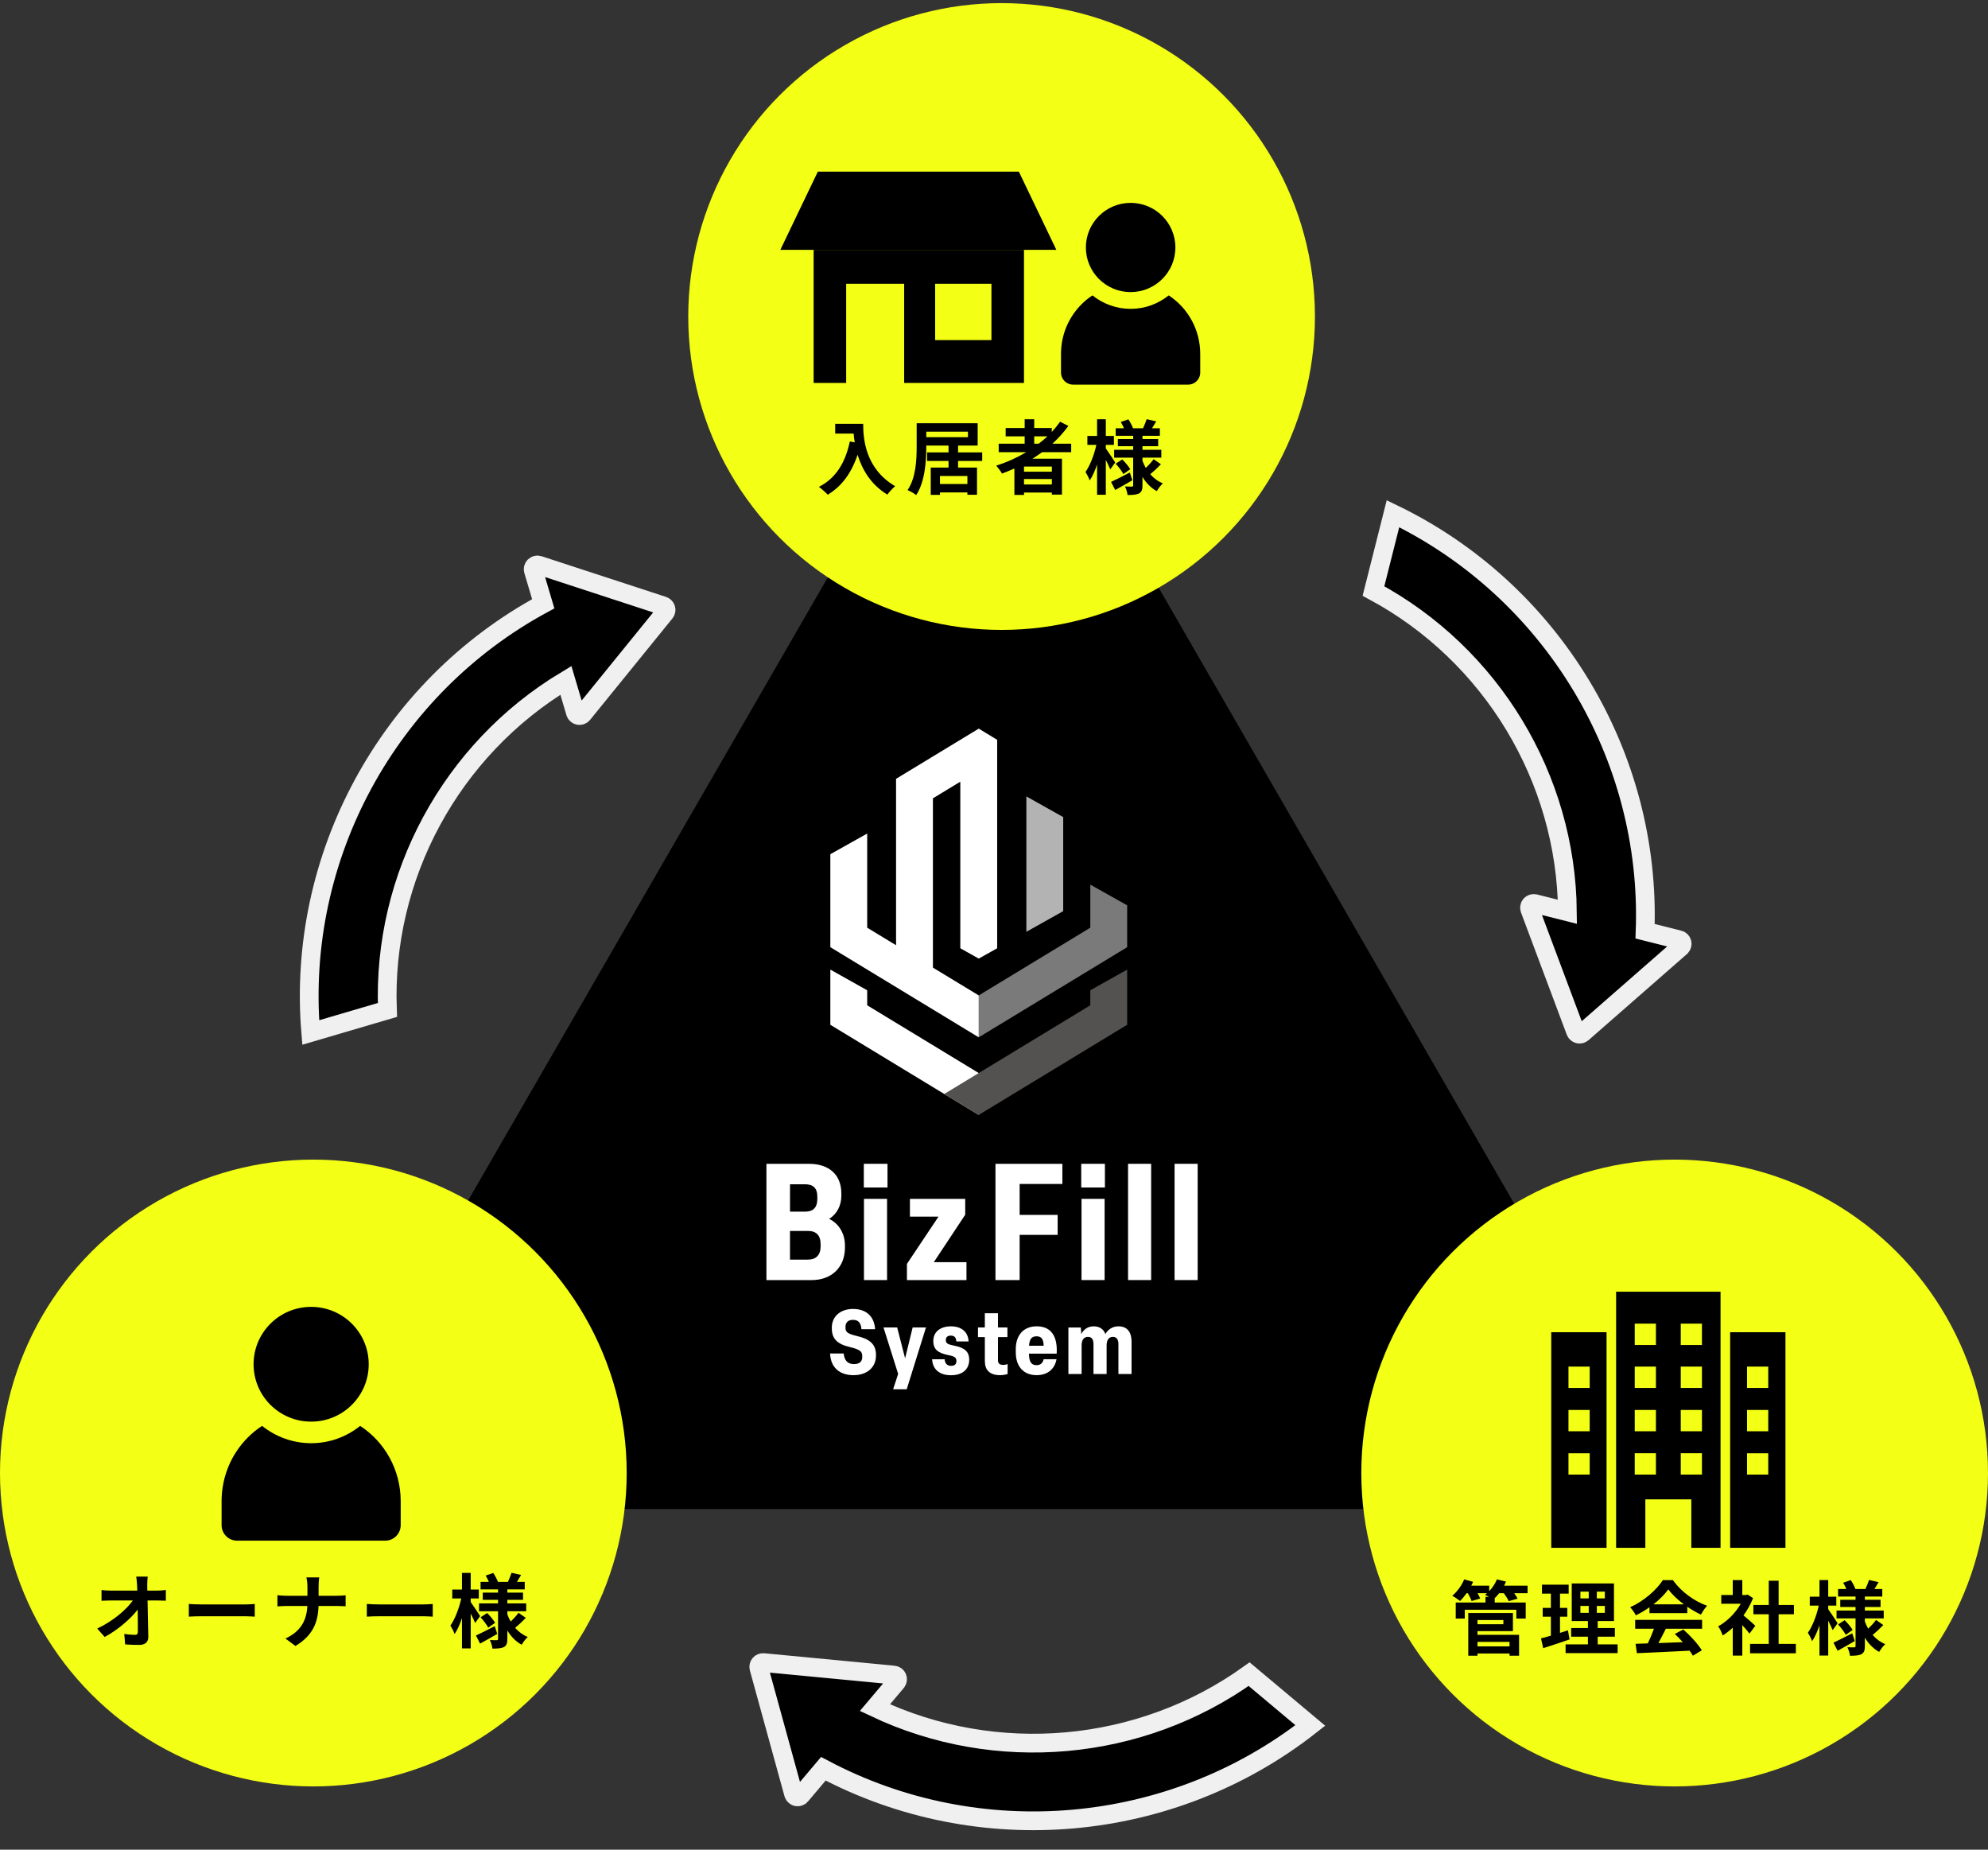 <svg width="344" height="320" viewBox="0 0 344 320" fill="none" xmlns="http://www.w3.org/2000/svg">
<rect x="0" y="0" width="344" height="320" fill="#333333" stroke="none"/>
<path d="M171.35 51.203L292.521 261.077H50.18L171.35 51.203Z" fill="black"/>
<ellipse cx="54.221" cy="254.838" rx="54.221" ry="54.221" fill="#F3FF14"/>
<path d="M42.881 248.691C43.634 247.936 44.46 247.255 45.351 246.684C47.682 248.552 50.641 249.679 53.847 249.679C57.053 249.679 59.995 248.552 62.326 246.684C66.543 249.446 69.336 254.25 69.336 259.715V263.854C69.336 265.336 68.141 266.54 66.668 266.54H41.012C39.539 266.54 38.344 265.336 38.344 263.854V259.715C38.344 255.407 40.077 251.501 42.884 248.691H42.881Z" fill="black"/>
<path d="M53.841 245.95C48.337 245.95 43.879 241.507 43.879 236.022C43.879 230.537 48.337 226.094 53.841 226.094C59.344 226.094 63.803 230.537 63.803 236.022C63.803 241.507 59.342 245.95 53.841 245.95Z" fill="black"/>
<path d="M25.562 272.759C25.506 273.193 25.478 273.739 25.478 274.173C25.478 274.481 25.492 274.817 25.492 275.181H27.242C27.704 275.181 28.362 275.125 28.698 275.069V276.931C28.25 276.917 27.718 276.889 27.34 276.889H25.534C25.576 278.933 25.632 281.271 25.66 283.161C25.674 284.057 25.156 284.575 24.092 284.575C23.238 284.575 22.454 284.547 21.656 284.491L21.502 282.671C22.132 282.783 22.888 282.839 23.364 282.839C23.714 282.839 23.854 282.657 23.854 282.251C23.854 281.313 23.854 279.913 23.826 278.471C22.594 280.081 20.326 282.027 18.114 283.203L16.826 281.747C19.556 280.459 21.866 278.485 22.986 276.889H19.164C18.66 276.889 18.058 276.917 17.568 276.945V275.083C17.974 275.139 18.646 275.181 19.122 275.181H23.756C23.742 274.817 23.728 274.481 23.714 274.173C23.672 273.571 23.63 273.123 23.574 272.759H25.562ZM32.674 277.491C33.178 277.533 34.2 277.575 34.928 277.575H42.446C43.104 277.575 43.72 277.519 44.084 277.491V279.689C43.748 279.675 43.034 279.619 42.446 279.619H34.928C34.13 279.619 33.192 279.647 32.674 279.689V277.491ZM53.198 274.537C53.198 274.061 53.142 273.333 53.016 272.899H55.242C55.158 273.333 55.13 274.103 55.13 274.551V276.077H58.28C58.924 276.077 59.512 276.021 59.806 275.993V277.897C59.512 277.883 58.826 277.841 58.266 277.841H55.116C55.032 280.655 54.15 282.951 51.126 284.757L49.39 283.469C52.134 282.223 53.072 280.207 53.184 277.841H49.614C48.998 277.841 48.438 277.883 48.004 277.911V275.979C48.424 276.021 48.998 276.077 49.558 276.077H53.198V274.537ZM63.474 277.491C63.978 277.533 65 277.575 65.728 277.575H73.246C73.904 277.575 74.52 277.519 74.884 277.491V279.689C74.548 279.675 73.834 279.619 73.246 279.619H65.728C64.93 279.619 63.992 279.647 63.474 279.689V277.491ZM83.074 279.591L82.22 280.781C82.052 280.375 81.758 279.745 81.45 279.143V285.177H79.938V279.941C79.574 281.019 79.14 281.999 78.664 282.699C78.51 282.237 78.174 281.607 77.936 281.229C78.72 280.137 79.462 278.191 79.812 276.539H78.258V274.999H79.938V272.115H81.45V274.999H82.85V276.539H81.45V277.155C81.828 277.673 82.836 279.213 83.074 279.591ZM85.608 281.327L86.042 282.671C85.062 283.245 83.97 283.861 83.074 284.351L82.36 282.951C83.186 282.573 84.418 281.943 85.608 281.327ZM83.158 279.801L84.292 279.059C84.81 279.563 85.398 280.277 85.678 280.753L84.488 281.593C84.236 281.103 83.662 280.347 83.158 279.801ZM89.724 279.017L90.984 279.899C90.396 280.515 89.682 281.173 89.136 281.621C89.738 282.307 90.466 282.853 91.32 283.203C90.97 283.511 90.508 284.127 90.27 284.547C89.248 283.987 88.422 283.133 87.792 282.083V283.539C87.792 284.295 87.652 284.687 87.204 284.939C86.742 285.177 86.084 285.219 85.216 285.219C85.16 284.785 84.978 284.141 84.768 283.735C85.244 283.763 85.79 283.763 85.958 283.763C86.126 283.763 86.182 283.693 86.182 283.525V278.751H82.892V277.393H86.182V276.777H83.536V275.531H86.182V274.971H83.158V273.669H84.586C84.446 273.305 84.236 272.913 84.04 272.577L85.356 272.129C85.678 272.619 86.014 273.249 86.154 273.669H87.89C88.1 273.193 88.38 272.549 88.52 272.101L90.172 272.479C89.92 272.899 89.668 273.319 89.444 273.669H90.802V274.971H87.792V275.531H90.508V276.777H87.792V277.393H91.054V278.751H87.792V279.297C87.946 279.731 88.142 280.137 88.366 280.529C88.856 280.067 89.402 279.479 89.724 279.017Z" fill="black"/>
<ellipse cx="289.779" cy="254.838" rx="54.221" ry="54.221" fill="#F3FF14"/>
<g clip-path="url(#clip0_1961_37431)">
<path d="M268.426 230.484V267.781H277.997V230.484H268.426ZM275.077 255.108H271.405V251.419H275.077V255.108ZM275.077 247.614H271.405V243.924H275.077V247.614ZM275.077 240.119H271.405V236.425H275.077V240.119Z" fill="black"/>
<path d="M288.687 223.473H279.648V267.782H284.706V259.391H292.663V267.782H297.72V223.473H288.682H288.687ZM286.539 255.11H282.872V251.415H286.539V255.11ZM286.539 247.615H282.872V243.926H286.539V247.615ZM286.539 240.121H282.872V236.426H286.539V240.121ZM286.539 232.692H282.872V228.997H286.539V232.692ZM294.501 255.11H290.834V251.415H294.501V255.11ZM294.501 247.615H290.834V243.926H294.501V247.615ZM294.501 240.121H290.834V236.426H294.501V240.121ZM294.501 232.692H290.834V228.997H294.501V232.692Z" fill="black"/>
<path d="M299.383 230.484V267.781H308.954V230.484H299.383ZM302.303 251.419H305.975V255.108H302.303V251.419ZM302.303 243.924H305.975V247.614H302.303V243.924ZM302.303 236.425H305.975V240.119H302.303V236.425Z" fill="black"/>
</g>
<path d="M261.206 284.049H255.662V284.833H261.206V284.049ZM260.142 280.269H255.662V280.997H260.142V280.269ZM255.662 282.187V282.831H262.858V286.443H261.206V286.065H255.662V286.443H254.066V279.065H261.794V282.187H255.662ZM264.328 274.333V275.635H262.018C262.256 275.971 262.48 276.307 262.606 276.573L261.066 277.007C260.912 276.643 260.562 276.097 260.226 275.635H259.414C259.162 275.957 258.896 276.237 258.644 276.489V277.245H264.006V280.017H262.382V278.491H253.464V280.017H251.896V277.245H257.048V276.265H257.664C257.412 276.125 257.146 275.999 256.964 275.915C257.076 275.831 257.202 275.733 257.314 275.635H255.676C255.872 275.971 256.04 276.307 256.138 276.559L254.64 276.979C254.528 276.629 254.276 276.097 253.996 275.635H253.772C253.408 276.153 253.016 276.615 252.652 276.979C252.33 276.713 251.672 276.265 251.294 276.083C252.134 275.383 252.932 274.305 253.352 273.241L254.906 273.661C254.808 273.885 254.696 274.109 254.584 274.333H257.692V275.271C258.252 274.697 258.728 273.969 259.022 273.241L260.604 273.619C260.506 273.857 260.394 274.095 260.268 274.333H264.328ZM271.314 282.061L271.594 283.629C270.054 284.175 268.374 284.707 267.03 285.141L266.652 283.447C267.142 283.321 267.716 283.167 268.36 282.985V279.695H266.946V278.169H268.36V275.705H266.82V274.151H271.44V275.705H269.942V278.169H271.202V279.695H269.942V282.495C270.404 282.355 270.866 282.215 271.314 282.061ZM273.47 277.833V279.037H274.912V277.833H273.47ZM273.47 275.355V276.531H274.912V275.355H273.47ZM277.698 276.531V275.355H276.312V276.531H277.698ZM277.698 279.037V277.833H276.312V279.037H277.698ZM276.466 284.483H279.91V285.995H270.908V284.483H274.772V283.153H271.874V281.655H274.772V280.451H271.972V273.941H279.28V280.451H276.466V281.655H279.434V283.153H276.466V284.483ZM286.112 277.553H291.362C290.284 276.741 289.318 275.831 288.674 274.963C288.072 275.817 287.176 276.727 286.112 277.553ZM285.426 279.079V278.057C284.684 278.589 283.872 279.065 283.06 279.457C282.864 279.051 282.43 278.421 282.08 278.057C284.46 277.007 286.686 275.019 287.736 273.367H289.472C290.956 275.425 293.182 277.021 295.394 277.805C294.974 278.239 294.61 278.841 294.316 279.331C293.546 278.967 292.734 278.505 291.964 277.973V279.079H285.426ZM282.948 281.781V280.241H294.526V281.781H288.254C287.848 282.607 287.386 283.475 286.966 284.259C288.31 284.217 289.752 284.161 291.18 284.105C290.746 283.601 290.27 283.097 289.808 282.677L291.278 281.907C292.524 282.999 293.826 284.455 294.484 285.505L292.93 286.443C292.79 286.177 292.594 285.883 292.37 285.575C289.079 285.757 285.622 285.897 283.242 286.009L283.018 284.385L285.132 284.315C285.51 283.531 285.902 282.607 286.196 281.781H282.948ZM303.738 281.263L302.73 282.621C302.436 282.229 301.96 281.669 301.484 281.151V286.429H299.832V281.599C299.272 282.117 298.684 282.579 298.096 282.943C297.956 282.495 297.564 281.683 297.312 281.361C298.838 280.535 300.308 279.065 301.218 277.455H297.844V275.943H299.832V273.367H301.484V275.943H302.114L302.408 275.873L303.346 276.475C302.926 277.539 302.366 278.547 301.694 279.471C302.366 280.017 303.444 280.983 303.738 281.263ZM307.77 284.399H310.752V286.023H302.828V284.399H306.062V279.275H303.402V277.665H306.062V273.479H307.77V277.665H310.416V279.275H307.77V284.399ZM317.975 280.829L317.121 282.019C316.953 281.613 316.659 280.983 316.351 280.381V286.415H314.839V281.179C314.475 282.257 314.041 283.237 313.565 283.937C313.411 283.475 313.075 282.845 312.837 282.467C313.621 281.375 314.363 279.429 314.713 277.777H313.159V276.237H314.839V273.353H316.351V276.237H317.751V277.777H316.351V278.393C316.729 278.911 317.737 280.451 317.975 280.829ZM320.509 282.565L320.943 283.909C319.963 284.483 318.871 285.099 317.975 285.589L317.261 284.189C318.087 283.811 319.319 283.181 320.509 282.565ZM318.059 281.039L319.193 280.297C319.711 280.801 320.299 281.515 320.579 281.991L319.389 282.831C319.137 282.341 318.563 281.585 318.059 281.039ZM324.625 280.255L325.885 281.137C325.297 281.753 324.583 282.411 324.037 282.859C324.639 283.545 325.367 284.091 326.222 284.441C325.871 284.749 325.409 285.365 325.171 285.785C324.15 285.225 323.323 284.371 322.693 283.321V284.777C322.693 285.533 322.553 285.925 322.105 286.177C321.643 286.415 320.985 286.457 320.117 286.457C320.061 286.023 319.879 285.379 319.669 284.973C320.145 285.001 320.691 285.001 320.859 285.001C321.027 285.001 321.083 284.931 321.083 284.763V279.989H317.793V278.631H321.083V278.015H318.437V276.769H321.083V276.209H318.059V274.907H319.487C319.347 274.543 319.137 274.151 318.941 273.815L320.257 273.367C320.579 273.857 320.916 274.487 321.055 274.907H322.792C323.001 274.431 323.281 273.787 323.421 273.339L325.073 273.717C324.821 274.137 324.569 274.557 324.346 274.907H325.704V276.209H322.693V276.769H325.409V278.015H322.693V278.631H325.956V279.989H322.693V280.535C322.847 280.969 323.043 281.375 323.267 281.767C323.758 281.305 324.303 280.717 324.625 280.255Z" fill="black"/>
<path d="M143.641 234.157H145.994C146.104 235.418 146.724 235.995 147.769 235.995C148.686 235.995 149.2 235.592 149.2 234.781V234.624C149.2 233.847 148.873 233.486 147.081 233.052C144.885 232.539 143.938 231.621 143.938 229.812V229.689C143.938 227.727 145.45 226.453 147.612 226.453C149.773 226.453 151.285 227.638 151.425 229.957H149.06C148.983 228.818 148.482 228.339 147.595 228.339C146.771 228.339 146.304 228.789 146.304 229.536V229.676C146.304 230.424 146.554 230.721 148.295 231.141C150.38 231.626 151.578 232.479 151.578 234.394V234.517C151.578 236.62 149.96 237.911 147.701 237.911C145.225 237.911 143.73 236.526 143.637 234.161L143.641 234.157Z" fill="white"/>
<path d="M154.544 240.353L155.414 237.691L152.879 229.656H155.244L156.616 234.994L157.924 229.656H160.23L156.896 240.349H154.548L154.544 240.353Z" fill="white"/>
<path d="M161.297 235.156H163.459C163.522 235.95 163.943 236.294 164.563 236.294C165.183 236.294 165.497 236.03 165.497 235.47C165.497 234.909 165.264 234.659 164.113 234.442C162.355 234.086 161.497 233.491 161.497 231.996C161.497 230.408 162.728 229.461 164.55 229.461C166.372 229.461 167.523 230.425 167.603 232.077H165.484C165.455 231.346 165.094 231.066 164.533 231.066C163.973 231.066 163.663 231.317 163.663 231.831C163.663 232.391 163.96 232.578 165.064 232.795C166.869 233.151 167.71 233.792 167.71 235.241C167.71 236.876 166.559 237.92 164.563 237.92C162.567 237.92 161.386 236.91 161.293 235.164L161.297 235.156Z" fill="white"/>
<path d="M170.415 235.51V231.323H169.23V229.658H170.415V227.199H172.687V229.658H174.322V231.323H172.687V235.34C172.687 235.884 172.984 236.134 173.592 236.134C173.919 236.134 174.169 236.058 174.356 235.994V237.705C174.012 237.829 173.486 237.909 173.035 237.909C171.243 237.909 170.42 236.992 170.42 235.51H170.415Z" fill="white"/>
<path d="M175.77 233.971V233.394C175.77 230.982 177.124 229.457 179.379 229.457C181.825 229.457 183.023 231.092 182.849 234.188H178.054V234.421C178.118 235.653 178.492 236.179 179.362 236.179C180.139 236.179 180.466 235.712 180.594 235.152H182.819C182.539 236.723 181.388 237.908 179.379 237.908C177.107 237.908 175.77 236.396 175.77 233.971ZM178.071 232.82H180.594V232.727C180.547 231.682 180.203 231.185 179.362 231.185C178.521 231.185 178.165 231.636 178.071 232.727V232.82Z" fill="white"/>
<path d="M184.875 237.708V229.661H187.024L187.101 230.799C187.445 230.115 188.145 229.461 189.232 229.461C190.26 229.461 190.961 229.928 191.271 230.799C191.721 230.021 192.485 229.461 193.53 229.461C195.182 229.461 195.802 230.612 195.802 232.107V237.712H193.53V232.544C193.53 231.72 193.203 231.283 192.579 231.283C191.895 231.283 191.487 231.78 191.487 232.778V237.712H189.215V232.544C189.215 231.733 188.905 231.283 188.264 231.283C187.58 231.283 187.16 231.767 187.16 232.778V237.712H184.871L184.875 237.708Z" fill="white"/>
<path d="M132.621 221.46V201.348H140.014C143.221 201.348 145.586 203.021 145.586 206.503V206.873C145.586 208.546 144.826 210.045 143.467 210.869C145.234 211.718 146.21 213.501 146.21 215.485V215.824C146.21 219.281 143.875 221.46 140.448 221.46H132.621ZM136.698 209.616H139.335C140.694 209.616 141.429 208.936 141.429 207.378V207.038C141.429 205.509 140.668 204.885 139.31 204.885H136.702V209.616H136.698ZM136.698 217.918H139.823C141.208 217.918 141.998 217.124 141.998 215.625V215.255C141.998 213.752 141.263 212.962 139.849 212.962H136.698V217.918Z" fill="white"/>
<path d="M153.496 207.406V221.458H149.5V207.406H153.496Z" fill="white"/>
<path d="M156.934 221.458V218.659L162.399 210.48H157.452V207.41H167.019V210.153L161.584 218.362H167.236V221.462H156.934V221.458Z" fill="white"/>
<path d="M172.254 221.46V201.348H183.831V204.83H176.437V210.181H183.015V213.637H176.437V221.46H172.25H172.254Z" fill="white"/>
<path d="M191.141 207.406V221.458H187.145V207.406H191.141Z" fill="white"/>
<path d="M199.191 201.344V221.456H195.195V201.344H199.191Z" fill="white"/>
<path d="M207.242 201.344V221.456H203.246V201.344H207.242Z" fill="white"/>
<path d="M153.571 201.344H149.473V205.442H153.571V201.344Z" fill="white"/>
<path d="M191.192 201.344H187.094V205.442H191.192V201.344Z" fill="white"/>
<path d="M177.602 137.785V161.205L183.976 157.63V141.357L177.602 137.785Z" fill="#B3B3B4"/>
<path d="M150.058 173.921V171.322L143.68 167.746V177.293L169.359 192.886V185.641L150.058 173.921Z" fill="white"/>
<path d="M188.665 153.047V160.495L169.359 172.212V179.461L195.043 163.867V163.744V156.623L188.665 153.047Z" fill="#7B7A7B"/>
<path d="M188.662 171.322V173.921L163.391 189.264L169.357 192.886L195.041 177.293V167.746L188.662 171.322Z" fill="#545251"/>
<path d="M169.359 126.055L155.052 134.739V163.527L150.058 160.495V144.205L143.68 147.78V163.743V163.867L169.359 179.46V172.211L161.431 167.4V138.115L166.17 135.236V164.053L169.359 165.841L172.548 164.053V127.991L169.359 126.055Z" fill="white"/>
<ellipse cx="173.314" cy="54.76" rx="54.221" ry="54.221" fill="#F3FF14"/>
<path d="M187.121 52.666C187.706 52.079 188.348 51.55 189.041 51.105C190.853 52.558 193.153 53.434 195.645 53.434C198.137 53.434 200.424 52.558 202.236 51.105C205.514 53.253 207.685 56.987 207.685 61.235V64.452C207.685 65.605 206.756 66.54 205.611 66.54H185.668C184.523 66.54 183.594 65.605 183.594 64.452V61.235C183.594 57.886 184.941 54.85 187.123 52.666H187.121Z" fill="black"/>
<path d="M195.642 50.533C191.364 50.533 187.898 47.079 187.898 42.815C187.898 38.551 191.364 35.098 195.642 35.098C199.92 35.098 203.386 38.551 203.386 42.815C203.386 47.079 199.918 50.533 195.642 50.533Z" fill="black"/>
<g clip-path="url(#clip1_1961_37431)">
<path d="M176.3 29.695H141.517L135.027 43.226H182.79L176.3 29.695Z" fill="black"/>
<path d="M140.789 43.227V66.246H146.42V49.1H156.454V66.246H177.188V43.227H140.789ZM171.557 58.838H161.815V49.095H171.557V58.838Z" fill="black"/>
</g>
<path d="M144.519 73.32H149.363C149.363 75.966 149.741 81.076 154.893 84.115C154.529 84.409 153.843 85.136 153.549 85.57C150.651 83.82 149.167 81.174 148.397 78.668C147.347 81.805 145.667 84.129 143.231 85.585C142.923 85.234 142.139 84.549 141.705 84.227C144.617 82.757 146.283 80.055 147.053 76.373L147.907 76.526C147.809 75.995 147.753 75.49 147.711 75.014H144.519V73.32ZM167.395 83.737V82.35H162.649V83.737H167.395ZM160.283 74.678V75.63H167.493V74.678H160.283ZM169.957 79.746H165.785V80.894H169.061V85.599H167.395V85.192H162.649V85.612H161.053V80.894H164.133V79.746H160.423V78.263H164.133V77.087H160.283V77.325C160.283 79.746 160.059 83.373 158.533 85.654C158.211 85.374 157.455 84.954 157.049 84.787C158.491 82.659 158.617 79.537 158.617 77.325V73.222H169.173V77.087H165.785V78.263H169.957V79.746ZM178.959 75.49V76.764H179.729C180.261 76.359 180.765 75.939 181.241 75.49H178.959ZM182.011 81.609V80.713H177.195V81.609H182.011ZM177.195 83.82H182.011V82.868H177.195V83.82ZM185.357 78.234H180.317C179.771 78.626 179.239 78.99 178.665 79.355H183.761V85.57H182.011V85.207H177.195V85.626H175.529V81.049C174.829 81.356 174.101 81.665 173.387 81.93C173.191 81.567 172.687 80.894 172.379 80.558C174.213 79.984 175.963 79.186 177.573 78.234H172.813V76.764H177.307V75.49H174.017V74.049H177.307V72.537H178.959V74.049H181.997V74.734C182.529 74.16 183.005 73.573 183.439 72.957L184.867 73.684C184.069 74.79 183.131 75.826 182.109 76.764H185.357V78.234ZM192.973 80.013L192.119 81.203C191.951 80.796 191.657 80.166 191.349 79.564V85.599H189.837V80.362C189.473 81.441 189.039 82.421 188.563 83.121C188.409 82.659 188.073 82.028 187.835 81.65C188.619 80.558 189.361 78.612 189.711 76.96H188.157V75.421H189.837V72.537H191.349V75.421H192.749V76.96H191.349V77.576C191.727 78.094 192.735 79.635 192.973 80.013ZM195.507 81.749L195.941 83.093C194.961 83.666 193.869 84.282 192.973 84.772L192.259 83.373C193.085 82.995 194.317 82.365 195.507 81.749ZM193.057 80.222L194.191 79.481C194.709 79.984 195.297 80.698 195.577 81.174L194.387 82.014C194.135 81.525 193.561 80.769 193.057 80.222ZM199.623 79.439L200.883 80.32C200.295 80.936 199.581 81.594 199.035 82.043C199.637 82.728 200.365 83.275 201.219 83.624C200.869 83.933 200.407 84.549 200.169 84.969C199.147 84.409 198.321 83.555 197.691 82.504V83.96C197.691 84.716 197.551 85.109 197.103 85.361C196.641 85.599 195.983 85.641 195.115 85.641C195.059 85.207 194.877 84.562 194.667 84.156C195.143 84.184 195.689 84.184 195.857 84.184C196.025 84.184 196.081 84.115 196.081 83.947V79.172H192.791V77.814H196.081V77.198H193.435V75.953H196.081V75.392H193.057V74.091H194.485C194.345 73.727 194.135 73.335 193.939 72.999L195.255 72.55C195.577 73.04 195.913 73.671 196.053 74.091H197.789C197.999 73.615 198.279 72.971 198.419 72.522L200.071 72.9C199.819 73.32 199.567 73.74 199.343 74.091H200.701V75.392H197.691V75.953H200.407V77.198H197.691V77.814H200.953V79.172H197.691V79.719C197.845 80.153 198.041 80.558 198.265 80.951C198.755 80.489 199.301 79.9 199.623 79.439Z" fill="black"/>
<path d="M290.529 162.582L284.665 161.109C285.777 130.673 268.572 102.149 241.038 88.875L237.662 102.247C258.086 113.233 271.011 134.63 271.225 157.739L265.577 156.323C265.314 156.257 265.034 156.34 264.845 156.548C264.666 156.748 264.616 157.031 264.707 157.29L272.633 178.448C272.721 178.67 272.909 178.838 273.14 178.896C273.372 178.954 273.614 178.897 273.806 178.737L290.835 163.837C290.946 163.737 291.025 163.61 291.059 163.466C291.088 163.35 291.091 163.228 291.059 163.111C290.992 162.849 290.789 162.642 290.523 162.578L290.529 162.582Z" fill="black" stroke="#F0F0F0" stroke-width="3.242"/>
<path d="M138.578 310.613L142.472 306.002C169.447 320.316 202.711 317.379 226.736 298.512L216.148 289.636C197.298 303.132 172.338 305.352 151.394 295.433L155.143 290.991C155.318 290.784 155.364 290.497 155.26 290.237C155.157 289.989 154.924 289.82 154.651 289.789L132.093 287.634C131.854 287.615 131.621 287.71 131.467 287.892C131.313 288.074 131.259 288.316 131.319 288.558L137.312 310.338C137.353 310.481 137.433 310.607 137.549 310.701C137.64 310.778 137.749 310.834 137.868 310.856C138.134 310.911 138.41 310.819 138.584 310.609L138.578 310.613Z" fill="black" stroke="#F0F0F0" stroke-width="3.242"/>
<path d="M115.229 105.301C115.162 105.073 114.986 104.893 114.754 104.811L93.221 97.773C92.968 97.695 92.695 97.746 92.476 97.951C92.286 98.143 92.211 98.423 92.289 98.679L94 104.458C67.137 118.979 51.238 148.249 53.769 178.625L67.04 174.723C66.148 151.609 78.064 129.639 97.921 117.705L99.57 123.272C99.646 123.532 99.858 123.727 100.136 123.786C100.25 123.807 100.368 123.801 100.48 123.766C100.625 123.723 100.749 123.639 100.846 123.523L115.098 105.967C115.249 105.78 115.3 105.531 115.229 105.301Z" fill="black" stroke="#F0F0F0" stroke-width="3.242"/>
<defs>
<clipPath id="clip0_1961_37431">
<rect width="40.527" height="44.31" fill="white" transform="translate(268.426 223.473)"/>
</clipPath>
<clipPath id="clip1_1961_37431">
<rect width="47.763" height="36.55" fill="white" transform="translate(135.027 29.695)"/>
</clipPath>
</defs>
</svg>

